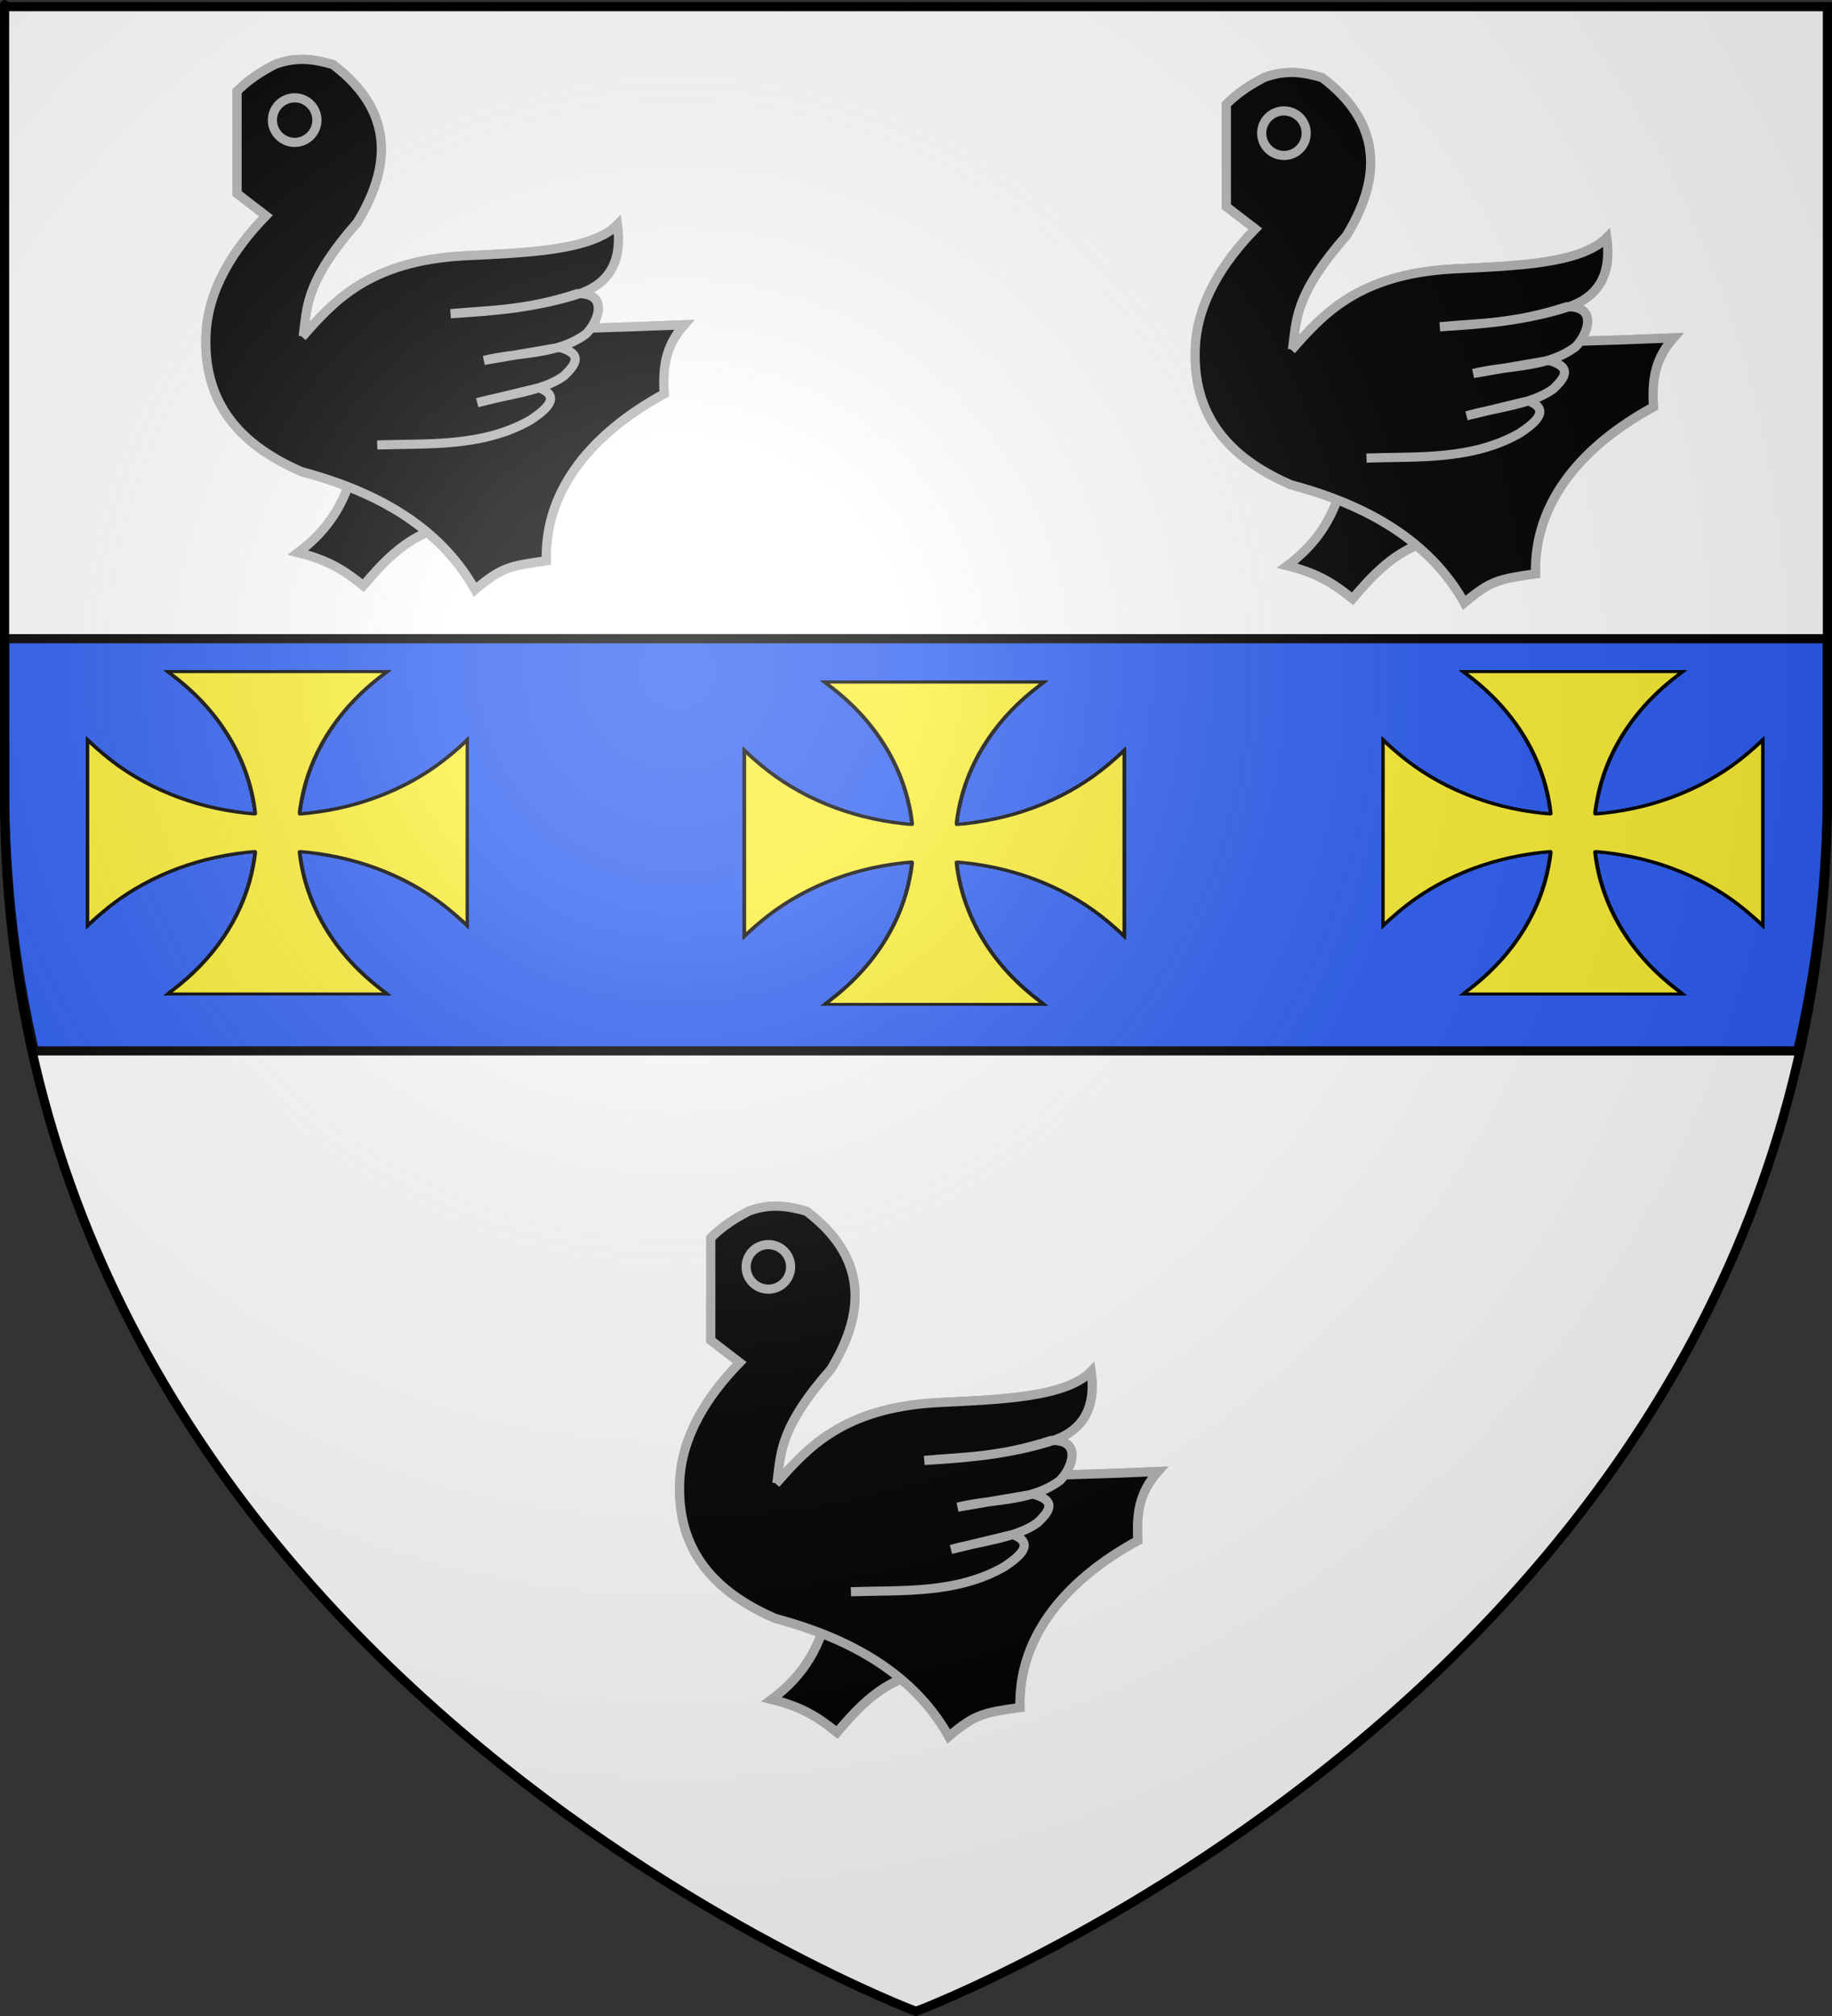 <?xml version="1.0" encoding="UTF-8" standalone="no"?>
<svg
   xmlns:dc="http://purl.org/dc/elements/1.1/"
   xmlns:cc="http://creativecommons.org/ns#"
   xmlns:rdf="http://www.w3.org/1999/02/22-rdf-syntax-ns#"
   xmlns:svg="http://www.w3.org/2000/svg"
   xmlns="http://www.w3.org/2000/svg"
   xmlns:xlink="http://www.w3.org/1999/xlink"
   xmlns:sodipodi="http://sodipodi.sourceforge.net/DTD/sodipodi-0.dtd"
   xmlns:inkscape="http://www.inkscape.org/namespaces/inkscape"
   height="660"
   width="600"
   version="1.0"
   id="svg2"
   sodipodi:version="0.32"
   inkscape:version="0.46"
   sodipodi:docname="blason Lisbourg.svg"
   sodipodi:docbase="C:\Program Files\Windows Media Player\Gamps"
   inkscape:export-filename="/Users/olivier/Desktop/Blason Rouge/Blason_Vide_3D.png"
   inkscape:export-xdpi="144"
   inkscape:export-ydpi="144"
   inkscape:output_extension="org.inkscape.output.svg.inkscape">
  <rect width="100%" height="100%" fill="#333333" stroke="none"/>
  <sodipodi:namedview
     inkscape:window-height="975"
     inkscape:window-width="1280"
     inkscape:pageshadow="2"
     inkscape:pageopacity="0.0"
     guidetolerance="10.0"
     gridtolerance="10.0"
     objecttolerance="10.0"
     borderopacity="1.0"
     bordercolor="#666666"
     pagecolor="#ffffff"
     id="base"
     showgrid="false"
     height="660px"
     inkscape:zoom="1.1606366"
     inkscape:cx="300.00006"
     inkscape:cy="331.71422"
     inkscape:window-x="0"
     inkscape:window-y="244"
     inkscape:current-layer="g7979" />
  <desc
     id="desc4">Flag of Canton of Valais (Wallis)</desc>
  <defs
     id="defs6">
    <inkscape:perspective
       sodipodi:type="inkscape:persp3d"
       inkscape:vp_x="0 : 330 : 1"
       inkscape:vp_y="0 : 1000 : 0"
       inkscape:vp_z="600 : 330 : 1"
       inkscape:persp3d-origin="300 : 220 : 1"
       id="perspective160" />
    <linearGradient
       id="linearGradient2893">
      <stop
         style="stop-color:white;stop-opacity:0.314;"
         offset="0"
         id="stop2895" />
      <stop
         id="stop2897"
         offset="0.19"
         style="stop-color:white;stop-opacity:0.251;" />
      <stop
         style="stop-color:#6b6b6b;stop-opacity:0.125;"
         offset="0.6"
         id="stop2901" />
      <stop
         style="stop-color:black;stop-opacity:0.125;"
         offset="1"
         id="stop2899" />
    </linearGradient>
    <linearGradient
       id="linearGradient2885">
      <stop
         id="stop2887"
         offset="0"
         style="stop-color:white;stop-opacity:1;" />
      <stop
         style="stop-color:white;stop-opacity:1;"
         offset="0.229"
         id="stop2891" />
      <stop
         id="stop2889"
         offset="1"
         style="stop-color:black;stop-opacity:1;" />
    </linearGradient>
    <linearGradient
       id="linearGradient2955">
      <stop
         id="stop2867"
         offset="0"
         style="stop-color:#fd0000;stop-opacity:1;" />
      <stop
         style="stop-color:#e77275;stop-opacity:0.659;"
         offset="0.5"
         id="stop2873" />
      <stop
         style="stop-color:black;stop-opacity:0.323;"
         offset="1"
         id="stop2959" />
    </linearGradient>
    <radialGradient
       inkscape:collect="always"
       xlink:href="#linearGradient2955"
       id="radialGradient2961"
       cx="225.524"
       cy="218.901"
       fx="225.524"
       fy="218.901"
       r="300"
       gradientTransform="matrix(-4.167939e-4,2.183,-1.884,-3.599562e-4,615.597,-289.121)"
       gradientUnits="userSpaceOnUse" />
    <polygon
       id="star"
       transform="scale(53,53)"
       points="0,-1 0.588,0.809 -0.951,-0.309 0.951,-0.309 -0.588,0.809 0,-1 " />
    <clipPath
       id="clip">
      <path
         d="M 0,-200 L 0,600 L 300,600 L 300,-200 L 0,-200 z "
         id="path10" />
    </clipPath>
    <radialGradient
       inkscape:collect="always"
       xlink:href="#linearGradient2955"
       id="radialGradient1911"
       gradientUnits="userSpaceOnUse"
       gradientTransform="matrix(-4.167939e-4,2.183,-1.884,-3.599562e-4,615.597,-289.121)"
       cx="225.524"
       cy="218.901"
       fx="225.524"
       fy="218.901"
       r="300" />
    <radialGradient
       inkscape:collect="always"
       xlink:href="#linearGradient2955"
       id="radialGradient2865"
       gradientUnits="userSpaceOnUse"
       gradientTransform="matrix(0,1.749,-1.593,-1.049767e-7,551.788,-191.29)"
       cx="225.524"
       cy="218.901"
       fx="225.524"
       fy="218.901"
       r="300" />
    <radialGradient
       inkscape:collect="always"
       xlink:href="#linearGradient2955"
       id="radialGradient2871"
       gradientUnits="userSpaceOnUse"
       gradientTransform="matrix(0,1.386,-1.323,-5.741131e-8,-158.082,-109.541)"
       cx="225.524"
       cy="218.901"
       fx="225.524"
       fy="218.901"
       r="300" />
    <radialGradient
       inkscape:collect="always"
       xlink:href="#linearGradient2893"
       id="radialGradient3163"
       gradientUnits="userSpaceOnUse"
       gradientTransform="matrix(1.353,0,0,1.349,-77.629,-85.747)"
       cx="221.445"
       cy="226.331"
       fx="221.445"
       fy="226.331"
       r="300" />
    <radialGradient
       gradientTransform="matrix(1.353,0,0,1.349,-77.629,-85.747)"
       gradientUnits="userSpaceOnUse"
       xlink:href="#linearGradient2893"
       id="radialGradient3418"
       fy="226.331"
       fx="221.445"
       r="300"
       cy="226.331"
       cx="221.445" />
    <radialGradient
       gradientTransform="matrix(0,1.386,-1.323,-5.741131e-8,-158.082,-109.541)"
       gradientUnits="userSpaceOnUse"
       xlink:href="#linearGradient2955"
       id="radialGradient3416"
       fy="218.901"
       fx="225.524"
       r="300"
       cy="218.901"
       cx="225.524" />
    <radialGradient
       gradientTransform="matrix(0,1.749,-1.593,-1.049767e-7,551.788,-191.29)"
       gradientUnits="userSpaceOnUse"
       xlink:href="#linearGradient2955"
       id="radialGradient3414"
       fy="218.901"
       fx="225.524"
       r="300"
       cy="218.901"
       cx="225.524" />
    <radialGradient
       gradientTransform="matrix(-4.167939e-4,2.183,-1.884,-3.599562e-4,615.597,-289.121)"
       gradientUnits="userSpaceOnUse"
       xlink:href="#linearGradient2955"
       id="radialGradient3412"
       fy="218.901"
       fx="225.524"
       r="300"
       cy="218.901"
       cx="225.524" />
    <clipPath
       id="clipPath3408">
      <path
         id="path3410"
         d="M 0,-200 L 0,600 L 300,600 L 300,-200 L 0,-200 z " />
    </clipPath>
    <polygon
       id="polygon3406"
       transform="scale(53,53)"
       points="0,-1 0.588,0.809 -0.951,-0.309 0.951,-0.309 -0.588,0.809 0,-1 " />
    <radialGradient
       gradientTransform="matrix(-4.167939e-4,2.183,-1.884,-3.599562e-4,615.597,-289.121)"
       gradientUnits="userSpaceOnUse"
       xlink:href="#linearGradient2955"
       id="radialGradient3404"
       fy="218.901"
       fx="225.524"
       r="300"
       cy="218.901"
       cx="225.524" />
    <linearGradient
       id="linearGradient3396">
      <stop
         id="stop3398"
         offset="0"
         style="stop-color:#fd0000;stop-opacity:1" />
      <stop
         id="stop3400"
         offset="0.5"
         style="stop-color:#e77275;stop-opacity:0.659" />
      <stop
         id="stop3402"
         offset="1"
         style="stop-color:black;stop-opacity:0.323" />
    </linearGradient>
    <linearGradient
       id="linearGradient3388">
      <stop
         id="stop3390"
         offset="0"
         style="stop-color:white;stop-opacity:1" />
      <stop
         id="stop3392"
         offset="0.229"
         style="stop-color:white;stop-opacity:1" />
      <stop
         id="stop3394"
         offset="1"
         style="stop-color:black;stop-opacity:1" />
    </linearGradient>
    <linearGradient
       id="linearGradient3378">
      <stop
         id="stop3380"
         offset="0"
         style="stop-color:white;stop-opacity:0.314" />
      <stop
         id="stop3382"
         offset="0.19"
         style="stop-color:white;stop-opacity:0.251" />
      <stop
         id="stop3384"
         offset="0.6"
         style="stop-color:#6b6b6b;stop-opacity:0.125" />
      <stop
         id="stop3386"
         offset="1"
         style="stop-color:black;stop-opacity:0.125" />
    </linearGradient>
    <radialGradient
       gradientTransform="matrix(1.353,0,0,1.349,-77.629,-85.747)"
       gradientUnits="userSpaceOnUse"
       xlink:href="#linearGradient2893"
       id="radialGradient3791"
       fy="226.331"
       fx="221.445"
       r="300"
       cy="226.331"
       cx="221.445" />
    <radialGradient
       gradientTransform="matrix(0,1.386,-1.323,-5.741131e-8,-158.082,-109.541)"
       gradientUnits="userSpaceOnUse"
       xlink:href="#linearGradient2955"
       id="radialGradient3789"
       fy="218.901"
       fx="225.524"
       r="300"
       cy="218.901"
       cx="225.524" />
    <radialGradient
       gradientTransform="matrix(0,1.749,-1.593,-1.049767e-7,551.788,-191.29)"
       gradientUnits="userSpaceOnUse"
       xlink:href="#linearGradient2955"
       id="radialGradient3787"
       fy="218.901"
       fx="225.524"
       r="300"
       cy="218.901"
       cx="225.524" />
    <radialGradient
       gradientTransform="matrix(-4.167939e-4,2.183,-1.884,-3.599562e-4,615.597,-289.121)"
       gradientUnits="userSpaceOnUse"
       xlink:href="#linearGradient2955"
       id="radialGradient3785"
       fy="218.901"
       fx="225.524"
       r="300"
       cy="218.901"
       cx="225.524" />
    <clipPath
       id="clipPath3781">
      <path
         id="path3783"
         d="M 0,-200 L 0,600 L 300,600 L 300,-200 L 0,-200 z " />
    </clipPath>
    <polygon
       id="polygon3779"
       transform="scale(53,53)"
       points="0,-1 0.588,0.809 -0.951,-0.309 0.951,-0.309 -0.588,0.809 0,-1 " />
    <radialGradient
       gradientTransform="matrix(-4.167939e-4,2.183,-1.884,-3.599562e-4,615.597,-289.121)"
       gradientUnits="userSpaceOnUse"
       xlink:href="#linearGradient2955"
       id="radialGradient3777"
       fy="218.901"
       fx="225.524"
       r="300"
       cy="218.901"
       cx="225.524" />
    <linearGradient
       id="linearGradient3769">
      <stop
         id="stop3771"
         offset="0"
         style="stop-color:#fd0000;stop-opacity:1" />
      <stop
         id="stop3773"
         offset="0.5"
         style="stop-color:#e77275;stop-opacity:0.659" />
      <stop
         id="stop3775"
         offset="1"
         style="stop-color:black;stop-opacity:0.323" />
    </linearGradient>
    <linearGradient
       id="linearGradient3761">
      <stop
         id="stop3763"
         offset="0"
         style="stop-color:white;stop-opacity:1" />
      <stop
         id="stop3765"
         offset="0.229"
         style="stop-color:white;stop-opacity:1" />
      <stop
         id="stop3767"
         offset="1"
         style="stop-color:black;stop-opacity:1" />
    </linearGradient>
    <linearGradient
       id="linearGradient3751">
      <stop
         id="stop3753"
         offset="0"
         style="stop-color:white;stop-opacity:0.314" />
      <stop
         id="stop3755"
         offset="0.19"
         style="stop-color:white;stop-opacity:0.251" />
      <stop
         id="stop3757"
         offset="0.6"
         style="stop-color:#6b6b6b;stop-opacity:0.125" />
      <stop
         id="stop3759"
         offset="1"
         style="stop-color:black;stop-opacity:0.125" />
    </linearGradient>
    <inkscape:perspective
       id="perspective33"
       inkscape:persp3d-origin="300 : 220 : 1"
       inkscape:vp_z="600 : 330 : 1"
       inkscape:vp_y="0 : 1000 : 0"
       inkscape:vp_x="0 : 330 : 1"
       sodipodi:type="inkscape:persp3d" />
    <radialGradient
       gradientTransform="matrix(1.551,0,0,1.35,-227.894,-51.264)"
       gradientUnits="userSpaceOnUse"
       xlink:href="#linearGradient2893"
       id="radialGradient11919"
       fy="200.448"
       fx="285.186"
       r="300"
       cy="200.448"
       cx="285.186" />
    <radialGradient
       gradientTransform="matrix(0,2.342,-2.291,0,562.913,1323.77)"
       gradientUnits="userSpaceOnUse"
       xlink:href="#linearGradient2955"
       id="radialGradient2928"
       fy="153.928"
       fx="-483.508"
       r="300"
       cy="153.928"
       cx="-483.508" />
    <radialGradient
       gradientTransform="matrix(-4.167939e-4,2.183,-1.884,-3.599562e-4,1395.597,-309.121)"
       gradientUnits="userSpaceOnUse"
       xlink:href="#linearGradient2955"
       id="radialGradient5812"
       fy="218.901"
       fx="225.524"
       r="300"
       cy="218.901"
       cx="225.524" />
    <clipPath
       id="clipPath5808">
      <path
         id="path5810"
         d="M 0,-200 L 0,600 L 300,600 L 300,-200 L 0,-200 z" />
    </clipPath>
    <polygon
       id="polygon5806"
       transform="scale(53,53)"
       points="0,-1 0.588,0.809 -0.951,-0.309 0.951,-0.309 -0.588,0.809 0,-1 " />
    <radialGradient
       gradientTransform="matrix(-4.167939e-4,2.183,-1.884,-3.599562e-4,615.597,-289.121)"
       gradientUnits="userSpaceOnUse"
       xlink:href="#linearGradient2955"
       id="radialGradient5804"
       fy="218.901"
       fx="225.524"
       r="300"
       cy="218.901"
       cx="225.524" />
    <linearGradient
       id="linearGradient5799">
      <stop
         offset="0"
         style="stop-color:#ffffff;stop-opacity:0"
         id="stop2965" />
      <stop
         offset="1"
         style="stop-color:#000000;stop-opacity:0.646"
         id="stop5802" />
    </linearGradient>
    <radialGradient
       gradientTransform="matrix(1.36,0,0,1.355,-79.528,-87.645)"
       gradientUnits="userSpaceOnUse"
       xlink:href="#linearGradient2893"
       id="radialGradient2883"
       fy="218.01"
       fx="203.198"
       r="300"
       cy="218.01"
       cx="203.198" />
    <linearGradient
       id="linearGradient5788">
      <stop
         offset="0"
         style="stop-color:#ffffff;stop-opacity:0.314"
         id="stop5790" />
      <stop
         offset="0.19"
         style="stop-color:#ffffff;stop-opacity:0.251"
         id="stop5792" />
      <stop
         offset="0.6"
         style="stop-color:#6b6b6b;stop-opacity:0.125"
         id="stop5794" />
      <stop
         offset="1"
         style="stop-color:#000000;stop-opacity:0.125"
         id="stop5796" />
    </linearGradient>
    <inkscape:perspective
       id="perspective50"
       inkscape:persp3d-origin="300 : 220 : 1"
       inkscape:vp_z="600 : 330 : 1"
       inkscape:vp_y="0 : 1000 : 0"
       inkscape:vp_x="0 : 330 : 1"
       sodipodi:type="inkscape:persp3d" />
    <inkscape:perspective
       id="perspective13"
       inkscape:persp3d-origin="82.5 : 60 : 1"
       inkscape:vp_z="165 : 90 : 1"
       inkscape:vp_y="0 : 1000 : 0"
       inkscape:vp_x="0 : 90 : 1"
       sodipodi:type="inkscape:persp3d" />
  </defs>
  <g
     inkscape:groupmode="layer"
     id="layer3"
     inkscape:label="Fond écu"
     style="display:inline">
    <path
       id="path2855"
       style="fill:#ffffff;fill-opacity:1;fill-rule:evenodd;stroke:none;stroke-width:1px;stroke-linecap:butt;stroke-linejoin:miter;stroke-opacity:1"
       d="M 300,658.5 C 300,658.5 598.5,546.18 598.5,260.728 C 598.5,-24.723 598.5,2.176 598.5,2.176 L 1.5,2.176 L 1.5,260.728 C 1.5,546.18 300,658.5 300,658.5 z "
       sodipodi:nodetypes="cccccc" />
    <g
       id="g3793"
       style="display:inline"
       transform="translate(1.245875e-4,-3.429)">
      <g
         id="g7979">
        <path
           id="path3796"
           style="fill:#2b5df2;fill-opacity:1;fill-rule:evenodd;stroke:#000000;stroke-width:3;stroke-linecap:butt;stroke-linejoin:miter;stroke-miterlimit:4;stroke-dasharray:none;stroke-opacity:1"
           d="M 1.5,212.531 L 1.5,260.719 C 1.5,291.641 5.003,320.533 11.25,347.469 L 588.75,347.469 C 594.997,320.533 598.5,291.641 598.5,260.719 C 598.5,207.514 598.5,246.23 598.5,212.531 L 1.5,212.531 z" />
        <rect
           id="rect7092"
           style="fill:none;fill-opacity:1;fill-rule:nonzero;stroke:none;stroke-width:6.203;stroke-linecap:round;stroke-linejoin:round;stroke-miterlimit:4;stroke-dasharray:none;stroke-opacity:1"
           y="-7.1054274e-15"
           x="0"
           height="660"
           width="600" />
        <g
           id="g5816"
           transform="matrix(0.58,0,0,0.535,-50.764,131.053)">
          <g
             transform="translate(-625.714,-5.714)"
             id="g5818">
            <g
               style="fill:#5ab532;fill-opacity:1;stroke:#000000;stroke-width:4.676;stroke-miterlimit:4;stroke-dasharray:none;stroke-opacity:1"
               id="g3350"
               transform="matrix(0.397,0,0,0.365,915.26,8.637)">
              <path
                 style="fill:#5ab532;fill-opacity:1;stroke:#000000;stroke-width:4.676;stroke-miterlimit:4;stroke-dasharray:none;stroke-opacity:1"
                 id="path3364"
                 d="M -269.736,1003.755 C -244.957,981.644 -231.525,967.401 -216.081,946.86 C -184.011,904.207 -162.65,857 -151.936,805.103 C -149.084,791.293 -145.805,767.751 -146.619,766.937 C -148.188,765.368 -187.088,772.116 -206.243,777.28 C -269.462,794.323 -330.696,831.596 -373.759,879.245 L -383.786,890.34 L -384.042,812.471 C -384.183,769.644 -384.183,699.562 -384.042,656.735 L -383.786,578.867 L -373.759,589.961 C -330.696,637.611 -269.462,674.883 -206.243,691.926 C -187.088,697.09 -148.188,703.839 -146.619,702.27 C -145.05,700.701 -151.799,661.801 -156.963,642.646 C -174.038,579.307 -211.688,517.534 -259.252,474.817 L -270.068,465.103 L -192.177,464.847 C -149.337,464.706 -79.235,464.706 -36.394,464.847 L 41.497,465.103 L 30.681,474.817 C -16.884,517.534 -54.533,579.307 -71.609,642.646 C -76.773,661.801 -83.521,700.701 -81.952,702.27 C -80.384,703.839 -41.483,697.09 -22.328,691.926 C 40.89,674.883 102.124,637.611 145.187,589.961 L 155.214,578.867 L 155.47,656.735 C 155.611,699.562 155.611,769.644 155.47,812.471 L 155.214,890.34 L 145.187,879.245 C 102.124,831.596 40.89,794.323 -22.328,777.28 C -41.483,772.116 -80.384,765.368 -81.952,766.937 C -82.766,767.751 -79.487,791.293 -76.636,805.103 C -65.922,857 -44.56,904.207 -12.491,946.86 C 2.953,967.401 16.386,981.644 41.164,1003.755 C 41.687,1004.222 -28.266,1004.603 -114.286,1004.603 C -200.306,1004.603 -270.258,1004.222 -269.736,1003.755 z" />
              <path
                 style="fill:#5ab532;fill-opacity:1;stroke:#000000;stroke-width:4.676;stroke-miterlimit:4;stroke-dasharray:none;stroke-opacity:1"
                 id="path3362"
                 d="M -260.515,995.698 C -207.682,947.343 -172.196,887.997 -154.867,819.014 C -151.881,807.128 -147.756,784.172 -146.727,773.71 L -145.999,766.317 L -153.392,767.044 C -163.854,768.074 -186.81,772.198 -198.697,775.184 C -267.605,792.495 -327.656,828.394 -375.423,880.833 L -384.286,890.563 L -384.286,734.603 L -384.286,578.644 L -375.423,588.374 C -327.656,640.813 -267.605,676.712 -198.697,694.022 C -186.81,697.008 -163.854,701.133 -153.392,702.162 L -145.999,702.89 L -146.727,695.497 C -150.452,657.644 -164.042,612.262 -182.672,575.462 C -202.289,536.714 -227.421,503.798 -260.515,473.508 L -270.245,464.603 L -114.286,464.603 L 41.674,464.603 L 31.944,473.508 C -20.889,521.863 -56.375,581.21 -73.704,650.192 C -76.691,662.079 -80.815,685.035 -81.845,695.497 L -82.572,702.89 L -75.179,702.162 C -64.717,701.133 -41.761,697.008 -29.875,694.022 C 39.033,676.712 99.084,640.813 146.851,588.374 L 155.714,578.644 L 155.714,734.603 L 155.714,890.563 L 146.851,880.833 C 99.084,828.394 39.033,792.495 -29.875,775.184 C -41.761,772.198 -64.717,768.074 -75.179,767.044 L -82.572,766.317 L -81.845,773.71 C -78.12,811.563 -64.53,856.945 -45.899,893.745 C -26.283,932.493 -1.151,965.409 31.944,995.698 L 41.674,1004.603 L -114.286,1004.603 L -270.245,1004.603 L -260.515,995.698 z" />
              <path
                 style="fill:#5ab532;fill-opacity:1;stroke:#000000;stroke-width:4.676;stroke-miterlimit:4;stroke-dasharray:none;stroke-opacity:1"
                 id="path3360"
                 d="M -253.274,988.876 C -211.081,948.05 -182.095,902.847 -163.644,849.103 C -155.568,825.579 -148.53,794.414 -146.678,773.978 L -145.982,766.3 L -153.661,766.996 C -174.124,768.85 -205.323,775.9 -228.786,783.971 C -282.645,802.499 -327.756,831.423 -368.559,873.591 L -384.286,889.844 L -384.286,734.603 L -384.286,579.362 L -368.559,595.615 C -327.756,637.783 -282.645,666.708 -228.786,685.235 C -205.323,693.307 -174.124,700.356 -153.661,702.211 L -145.982,702.907 L -146.678,695.228 C -148.53,674.793 -155.568,643.627 -163.644,620.103 C -182.095,566.359 -211.081,521.157 -253.274,480.33 L -269.527,464.603 L -114.286,464.603 L 40.955,464.603 L 24.702,480.33 C -17.49,521.157 -46.476,566.359 -64.927,620.103 C -73.003,643.627 -80.041,674.793 -81.893,695.228 L -82.589,702.907 L -74.91,702.211 C -54.447,700.356 -23.248,693.307 0.214,685.235 C 54.074,666.708 99.184,637.783 139.987,595.615 L 155.714,579.362 L 155.714,734.603 L 155.714,889.844 L 139.987,873.591 C 99.184,831.423 54.074,802.499 0.214,783.971 C -23.248,775.9 -54.447,768.85 -74.91,766.996 L -82.589,766.3 L -81.893,773.978 C -80.041,794.414 -73.003,825.579 -64.927,849.103 C -46.476,902.847 -17.49,948.05 24.702,988.876 L 40.955,1004.603 L -114.286,1004.603 L -269.527,1004.603 L -253.274,988.876 z" />
              <path
                 style="fill:#5ab532;fill-opacity:1;stroke:#000000;stroke-width:4.676;stroke-miterlimit:4;stroke-dasharray:none;stroke-opacity:1"
                 id="path3358"
                 d="M -248.916,984.353 C -228.677,964.088 -217.334,950.547 -204.31,931.103 C -186.138,903.973 -171.832,874.663 -161.602,843.603 C -154.939,823.373 -148.119,791.603 -146.596,773.693 L -145.965,766.283 L -153.375,766.913 C -171.286,768.437 -203.055,775.256 -223.286,781.919 C -254.346,792.149 -283.655,806.455 -310.786,824.628 C -330.23,837.652 -343.771,848.995 -364.036,869.233 L -384.286,889.457 L -384.286,734.603 L -384.286,579.75 L -364.036,599.973 C -343.771,620.212 -330.23,631.555 -310.786,644.578 C -283.655,662.751 -254.346,677.057 -223.286,687.287 C -203.055,693.95 -171.286,700.77 -153.375,702.293 L -145.965,702.924 L -146.596,695.513 C -148.119,677.603 -154.939,645.834 -161.602,625.603 C -171.832,594.543 -186.138,565.234 -204.31,538.103 C -217.334,518.659 -228.677,505.118 -248.916,484.853 L -269.139,464.603 L -114.286,464.603 L 40.568,464.603 L 20.344,484.853 C 0.106,505.118 -11.237,518.659 -24.261,538.103 C -42.434,565.234 -56.739,594.543 -66.97,625.603 C -73.633,645.834 -80.452,677.603 -81.976,695.513 L -82.606,702.924 L -75.196,702.293 C -57.285,700.77 -25.516,693.95 -5.286,687.287 C 25.774,677.057 55.084,662.751 82.214,644.578 C 101.658,631.555 115.199,620.212 135.464,599.973 L 155.714,579.75 L 155.714,734.603 L 155.714,889.457 L 135.464,869.233 C 115.199,848.995 101.658,837.652 82.214,824.628 C 55.084,806.455 25.774,792.149 -5.286,781.919 C -25.516,775.256 -57.285,768.437 -75.196,766.913 L -82.606,766.283 L -81.976,773.693 C -80.452,791.603 -73.633,823.373 -66.97,843.603 C -56.739,874.663 -42.434,903.973 -24.261,931.103 C -11.237,950.547 0.106,964.088 20.344,984.353 L 40.568,1004.603 L -114.286,1004.603 L -269.139,1004.603 L -248.916,984.353 z" />
              <path
                 style="fill:#5ab532;fill-opacity:1;stroke:#000000;stroke-width:4.676;stroke-miterlimit:4;stroke-dasharray:none;stroke-opacity:1"
                 id="path3356"
                 d="M -261.274,996.941 C -206.239,947.263 -167.929,881.373 -152.352,809.603 C -149.576,796.812 -146.719,778.843 -146.078,770.134 L -145.786,766.164 L -150.286,766.443 C -152.761,766.596 -160.468,767.577 -167.413,768.621 C -247.325,780.643 -321.804,820.86 -376.624,881.592 L -384.286,890.08 L -384.286,734.603 L -384.286,579.126 L -376.624,587.615 C -321.804,648.347 -247.325,688.564 -167.413,700.585 C -160.468,701.63 -152.761,702.61 -150.286,702.763 L -145.786,703.042 L -146.078,699.073 C -146.719,690.363 -149.576,672.394 -152.352,659.603 C -167.929,587.833 -206.239,521.943 -261.274,472.265 L -269.762,464.603 L -114.286,464.603 L 41.191,464.603 L 32.703,472.265 C -22.333,521.943 -60.642,587.833 -76.22,659.603 C -78.996,672.394 -81.852,690.363 -82.493,699.073 L -82.786,703.042 L -78.286,702.763 C -75.811,702.61 -68.104,701.63 -61.159,700.585 C 18.754,688.564 93.232,648.347 148.052,587.615 L 155.714,579.126 L 155.714,734.603 L 155.714,890.08 L 148.052,881.592 C 93.232,820.86 18.754,780.643 -61.159,768.621 C -68.104,767.577 -75.811,766.596 -78.286,766.443 L -82.786,766.164 L -82.493,770.134 C -81.852,778.843 -78.996,796.812 -76.22,809.603 C -60.642,881.373 -22.333,947.263 32.703,996.941 L 41.191,1004.603 L -114.286,1004.603 L -269.762,1004.603 L -261.274,996.941 z" />
              <path
                 style="fill:#5ab532;fill-opacity:1;stroke:#000000;stroke-width:4.676;stroke-miterlimit:4;stroke-dasharray:none;stroke-opacity:1"
                 id="path3354"
                 d="M -263.286,998.95 C -259.711,995.846 -252.061,988.526 -246.286,982.684 C -191.396,927.155 -156.78,856.013 -146.788,778.2 C -145.947,771.653 -145.421,766.135 -145.619,765.937 C -145.817,765.738 -151.336,766.264 -157.882,767.105 C -235.696,777.098 -306.837,811.714 -362.367,866.603 C -368.209,872.378 -375.529,880.028 -378.633,883.603 L -384.277,890.103 L -384.277,734.603 L -384.277,579.103 L -378.633,585.603 C -375.529,589.178 -368.209,596.828 -362.367,602.603 C -306.837,657.493 -235.696,692.109 -157.882,702.101 C -151.336,702.942 -145.817,703.468 -145.619,703.27 C -145.421,703.072 -145.947,697.553 -146.788,691.006 C -156.78,613.193 -191.396,542.052 -246.286,486.522 C -252.061,480.68 -259.711,473.36 -263.286,470.256 L -269.786,464.612 L -114.286,464.612 L 41.214,464.612 L 34.714,470.256 C 31.139,473.36 23.489,480.68 17.714,486.522 C -37.175,542.052 -71.791,613.193 -81.784,691.006 C -82.625,697.553 -83.15,703.072 -82.952,703.27 C -82.754,703.468 -77.236,702.942 -70.689,702.101 C 7.124,692.109 78.266,657.493 133.795,602.603 C 139.638,596.828 146.957,589.178 150.061,585.603 L 155.705,579.103 L 155.705,734.603 L 155.705,890.103 L 150.061,883.603 C 146.957,880.028 139.638,872.378 133.795,866.603 C 78.266,811.714 7.124,777.098 -70.689,767.105 C -77.236,766.264 -82.754,765.738 -82.952,765.937 C -83.15,766.135 -82.625,771.653 -81.784,778.2 C -71.791,856.013 -37.175,927.155 17.714,982.684 C 23.489,988.526 31.139,995.846 34.714,998.95 L 41.214,1004.594 L -114.286,1004.594 L -269.786,1004.594 L -263.286,998.95 z" />
              <path
                 style="fill:#fcef32;fill-opacity:1;stroke:#000000;stroke-width:4.676;stroke-miterlimit:4;stroke-dasharray:none;stroke-opacity:1"
                 id="path3352"
                 d="M -264.144,999.868 C -205.683,948.203 -165.961,879.529 -150.913,804.103 C -148.112,790.063 -144.869,766.686 -145.619,765.937 C -145.873,765.683 -151.639,766.186 -158.433,767.056 C -235.754,776.951 -306.646,811.376 -361.37,865.603 C -368.863,873.028 -377.084,881.514 -379.64,884.461 L -384.286,889.819 L -384.286,734.603 L -384.286,579.387 L -379.64,584.745 C -377.084,587.692 -368.863,596.178 -361.37,603.603 C -306.646,657.83 -235.754,692.256 -158.433,702.151 C -151.639,703.02 -145.873,703.524 -145.619,703.27 C -145.365,703.016 -145.869,697.25 -146.738,690.456 C -157.712,604.705 -199.035,526.878 -264.144,469.338 L -269.502,464.603 L -114.286,464.603 L 40.931,464.603 L 35.572,469.338 C -22.889,521.004 -62.61,589.678 -77.659,665.103 C -80.46,679.143 -83.702,702.52 -82.952,703.27 C -82.699,703.524 -76.932,703.02 -70.138,702.151 C 7.182,692.256 78.074,657.83 132.798,603.603 C 140.292,596.178 148.513,587.692 151.068,584.745 L 155.714,579.387 L 155.714,734.603 L 155.714,889.819 L 151.068,884.461 C 148.513,881.514 140.292,873.028 132.798,865.603 C 78.074,811.376 7.182,776.951 -70.138,767.056 C -76.932,766.186 -82.699,765.683 -82.952,765.937 C -83.206,766.19 -82.703,771.957 -81.833,778.751 C -70.86,864.501 -29.536,942.328 35.572,999.868 L 40.931,1004.603 L -114.286,1004.603 L -269.502,1004.603 L -264.144,999.868 z" />
            </g>
          </g>
          <g
             id="g5828" />
        </g>
        <use
           x="0"
           y="0"
           xlink:href="#g5816"
           id="use5830"
           transform="translate(215.143,3.429)"
           width="600"
           height="660" />
        <use
           x="0"
           y="0"
           xlink:href="#use5830"
           id="use5832"
           transform="translate(209.143,-3.429)"
           width="600"
           height="660" />
        <g
           id="g6009"
           transform="translate(32,16.667)"
           style="fill:#000000;fill-opacity:1;stroke:#b4b4b4;stroke-opacity:1">
          <g
             id="g5507"
             style="fill:#000000;fill-opacity:1;stroke:#b4b4b4;stroke-opacity:1;display:inline"
             transform="matrix(1.053,0,0,1.053,233.59,-147.32)">
            <path
               id="path4610"
               style="fill:#000000;fill-opacity:1;fill-rule:evenodd;stroke:#b4b4b4;stroke-width:2.848;stroke-linecap:butt;stroke-linejoin:miter;stroke-miterlimit:4;stroke-dasharray:none;stroke-opacity:1"
               d="M -143.977,278.607 C -147.544,288.266 -153.145,294.367 -159.506,299.137 C -149.13,301.654 -144.122,305.513 -139.239,309.403 C -133.405,302.525 -127.306,295.98 -118.708,292.557 L -118.445,278.87 L -143.977,278.607 z" />
            <path
               id="path1946"
               style="fill:#000000;fill-opacity:1;fill-rule:evenodd;stroke:#b4b4b4;stroke-width:2.848;stroke-linecap:butt;stroke-linejoin:miter;stroke-miterlimit:4;stroke-dasharray:none;stroke-opacity:1"
               d="M -178.483,155.681 C -174.563,151.799 -170.643,149.436 -166.723,147.379 C -159.864,144.79 -154.209,145.812 -148.736,147.379 C -130.859,160.875 -129.497,177.468 -141.126,196.497 C -156.489,213.939 -156.683,221.901 -157.729,230.395 C -120.393,230.402 -82.238,230.136 -39.432,228.319 C -45.276,234.968 -46.123,241.346 -45.659,249.765 C -67.158,261.499 -82.897,278.88 -82.324,301.65 C -93.971,303.321 -96.292,303.774 -104.461,310.643 C -113.768,294.081 -130.68,281.322 -158.421,273.978 C -174.568,266.921 -189.01,255.202 -188.168,231.778 C -187.654,217.466 -179.676,204.894 -169.49,194.421 L -178.483,187.504 L -178.483,155.681 z" />
            <path
               id="path1948"
               style="fill:#000000;fill-opacity:1;fill-rule:nonzero;stroke:#b4b4b4;stroke-width:2.848;stroke-linecap:butt;stroke-linejoin:miter;marker:none;marker-start:none;marker-mid:none;marker-end:none;stroke-miterlimit:4;stroke-dasharray:none;stroke-dashoffset:0;stroke-opacity:1;visibility:visible;display:inline;overflow:visible"
               transform="translate(2,0)"
               d="M -155.654,164.674 C -155.651,168.497 -158.749,171.598 -162.572,171.598 C -166.395,171.598 -169.493,168.497 -169.49,164.674 C -169.493,160.851 -166.395,157.751 -162.572,157.751 C -158.749,157.751 -155.651,160.851 -155.654,164.674 z" />
            <path
               id="path3722"
               style="fill:#000000;fill-opacity:1;fill-rule:evenodd;stroke:#b4b4b4;stroke-width:2.848;stroke-linecap:butt;stroke-linejoin:miter;stroke-miterlimit:4;stroke-dasharray:none;stroke-opacity:1"
               d="M -158.235,232.123 C -148.562,221.179 -137.594,208.506 -107.92,206.874 C -88.319,205.924 -68.194,205.299 -60.186,197.189 C -58.689,207.893 -62.217,215.298 -71.947,218.634 C -85.103,222.894 -98.569,224.058 -112.071,224.86 C -99.888,223.678 -89.399,224.068 -72.639,218.634 C -62.89,218.357 -65.951,227.098 -69.871,231.087 C -78.931,237.878 -91.05,236.716 -101.694,239.388 L -78.173,235.335 C -70.513,237.451 -73.388,240.905 -76.823,244.197 C -83.477,249.04 -94.528,249.953 -103.769,252.532 L -84.531,247.889 C -77.636,250.594 -82.109,254.512 -87.2,257.901 C -102.035,266.424 -119.191,265.149 -134.9,265.676" />
          </g>
          <use
             x="0"
             y="0"
             xlink:href="#g5507"
             id="use6788"
             width="600"
             height="660" />
        </g>
        <use
           x="0"
           y="0"
           xlink:href="#g6009"
           id="use6786"
           transform="translate(324,4.286)"
           width="600"
           height="660" />
        <use
           x="0"
           y="0"
           xlink:href="#g6009"
           id="use6790"
           transform="translate(155.143,375.429)"
           width="600"
           height="660" />
      </g>
    </g>
  </g>
  <g
     inkscape:groupmode="layer"
     id="layer4"
     inkscape:label="Meubles"
     sodipodi:insensitive="true" />
  <g
     inkscape:groupmode="layer"
     id="layer2"
     inkscape:label="Reflet final"
     sodipodi:insensitive="true">
    <path
       sodipodi:nodetypes="cccccc"
       d="M 300,658.5 C 300,658.5 598.5,546.18 598.5,260.728 C 598.5,-24.723 598.5,2.176 598.5,2.176 L 1.5,2.176 L 1.5,260.728 C 1.5,546.18 300,658.5 300,658.5 z "
       style="opacity:1;fill:url(#radialGradient3163);fill-opacity:1;fill-rule:evenodd;stroke:none;stroke-width:1px;stroke-linecap:butt;stroke-linejoin:miter;stroke-opacity:1"
       id="path2875"
       inkscape:export-xdpi="144"
       inkscape:export-ydpi="144" />
  </g>
  <g
     inkscape:groupmode="layer"
     id="layer1"
     inkscape:label="Contour final"
     sodipodi:insensitive="true">
    <path
       sodipodi:nodetypes="cccccc"
       d="M 300,658.5 C 300,658.5 1.5,546.18 1.5,260.728 C 1.5,-24.723 1.5,2.176 1.5,2.176 L 598.5,2.176 L 598.5,260.728 C 598.5,546.18 300,658.5 300,658.5 z "
       style="opacity:1;fill:none;fill-opacity:1;fill-rule:evenodd;stroke:#000000;stroke-width:3;stroke-linecap:butt;stroke-linejoin:miter;stroke-miterlimit:4;stroke-dasharray:none;stroke-opacity:1"
       id="path1411"
       inkscape:export-xdpi="144"
       inkscape:export-ydpi="144" />
  </g>
</svg>
